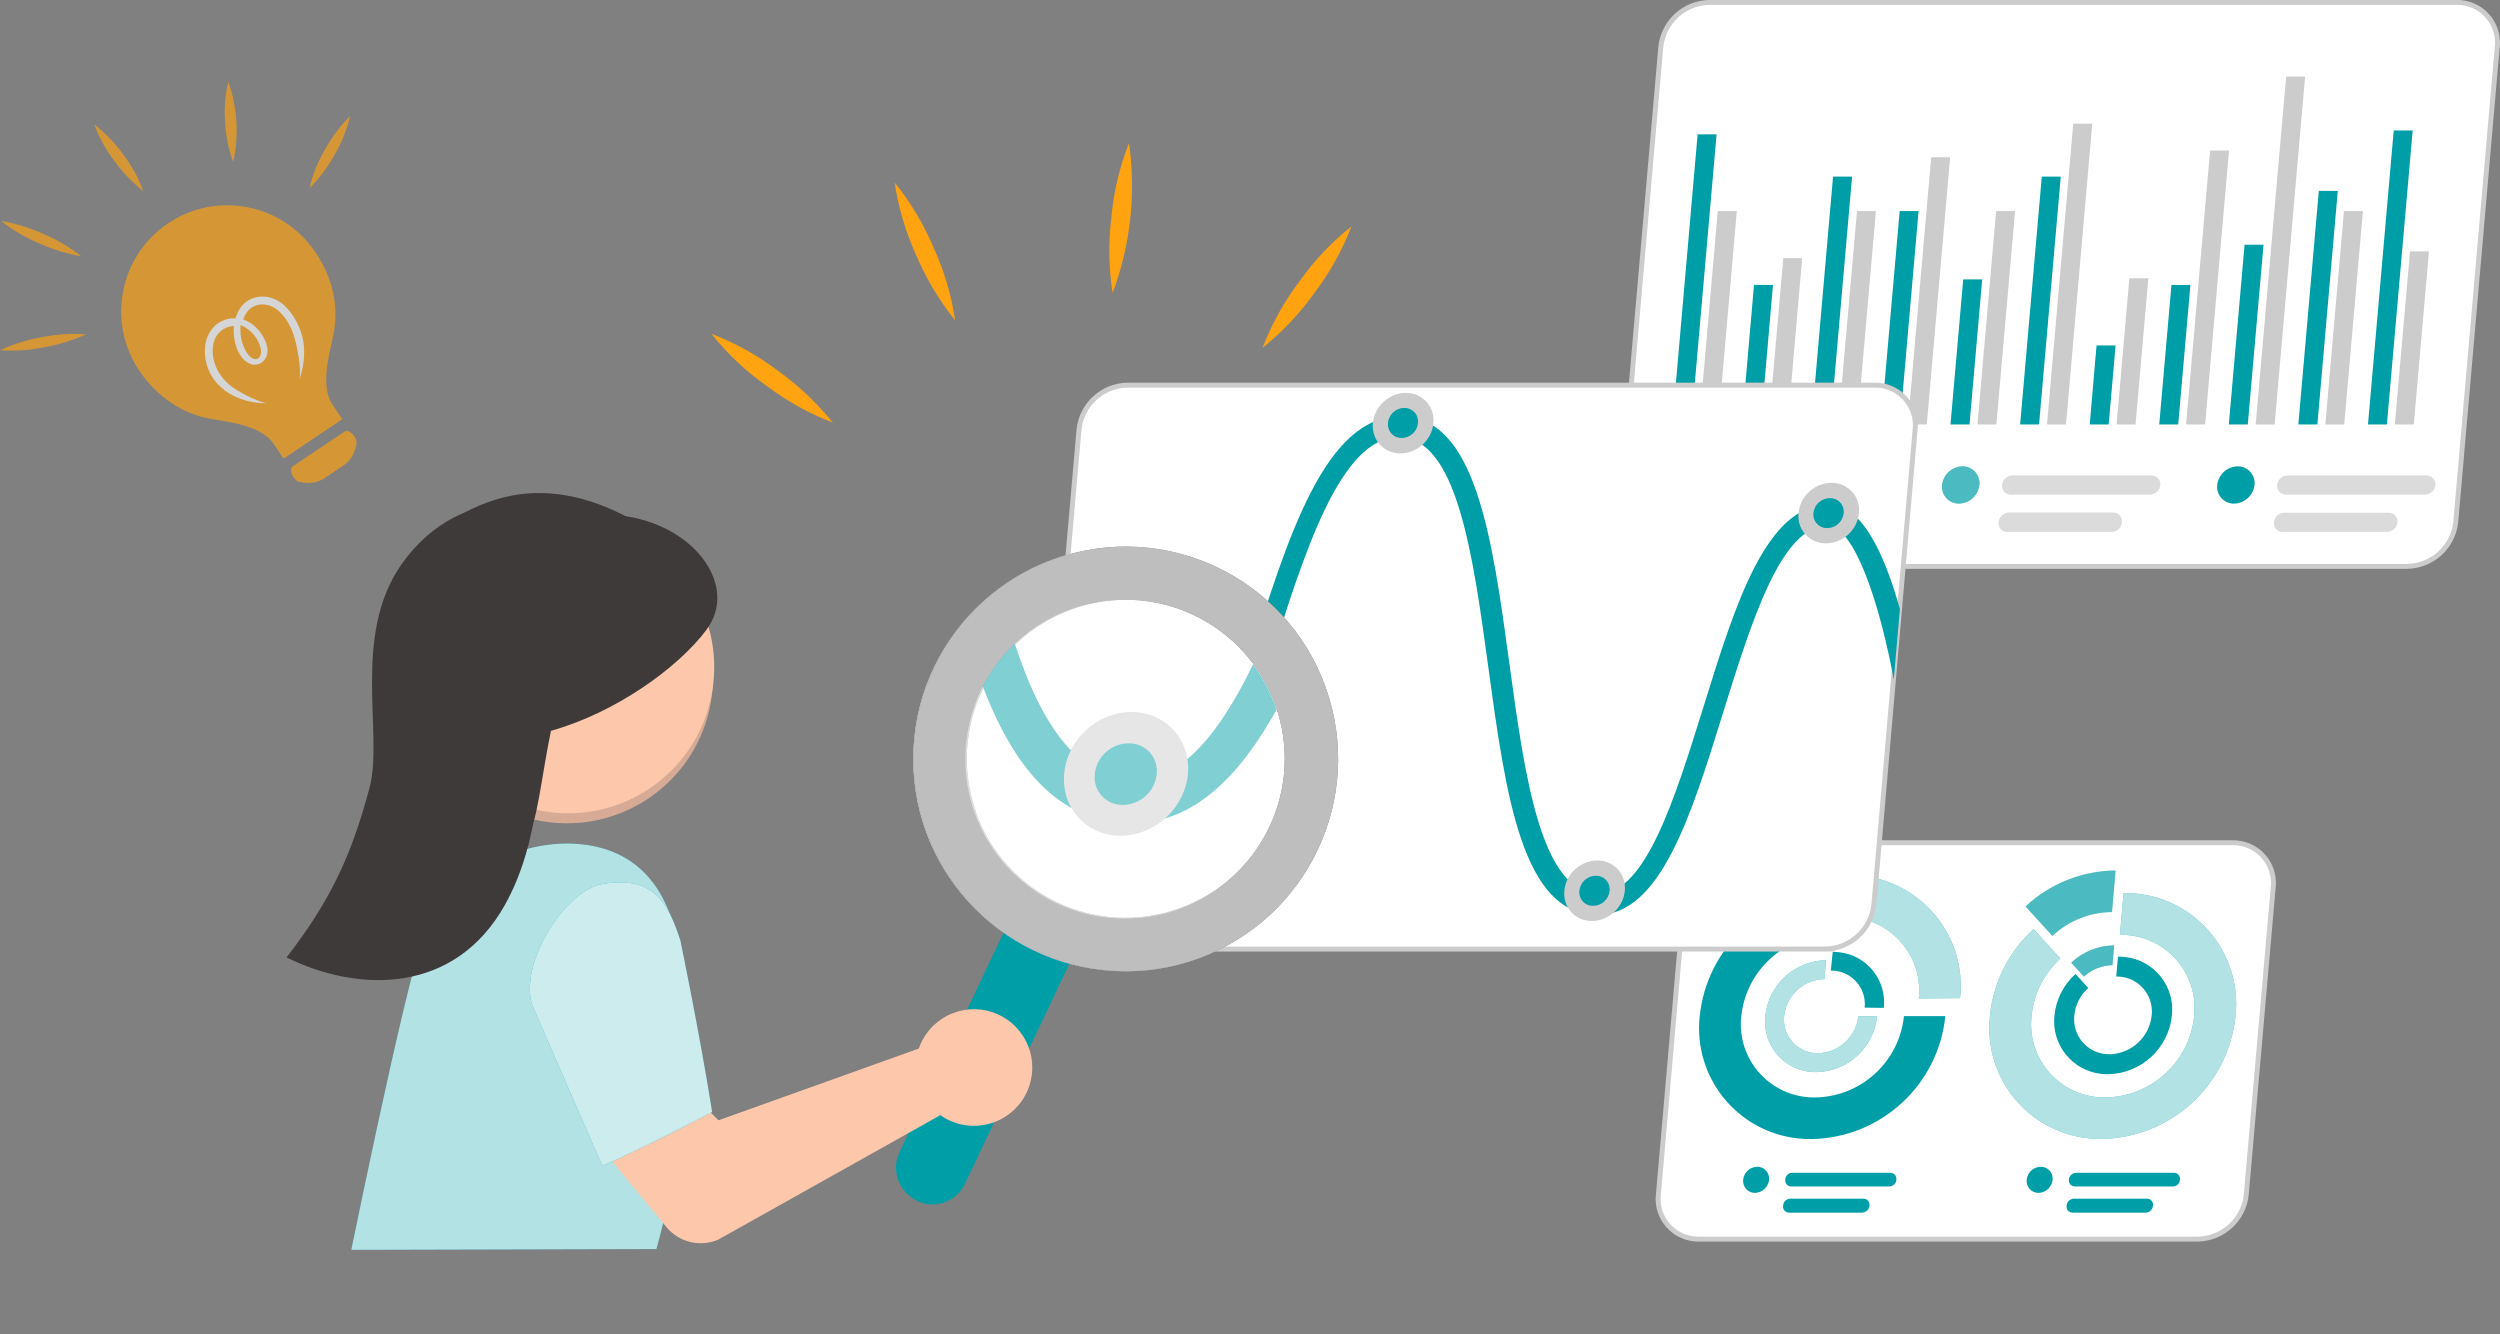 <?xml version="1.0" encoding="UTF-8"?>
<svg id="_レイヤー_2" data-name="レイヤー 2" xmlns="http://www.w3.org/2000/svg" xmlns:xlink="http://www.w3.org/1999/xlink" viewBox="0 0 380.84 203.29">
  <rect x="0" y="0" width="380.84" height="203.29" fill="#808080" stroke="none"/>
  <defs>
    <style>
      .cls-1 {
        fill: none;
      }

      .cls-2 {
        clip-path: url(#clippath);
      }

      .cls-3 {
        fill: #ffa310;
      }

      .cls-4, .cls-5, .cls-6, .cls-7, .cls-8, .cls-9, .cls-10, .cls-11, .cls-12, .cls-13 {
        fill: #fff;
      }

      .cls-14 {
        fill: #fcc7ab;
      }

      .cls-15 {
        fill: #009ea7;
      }

      .cls-16, .cls-17 {
        fill: #3e3a39;
      }

      .cls-17 {
        opacity: .2;
      }

      .cls-17, .cls-5, .cls-6, .cls-18, .cls-7, .cls-9 {
        isolation: isolate;
      }

      .cls-5 {
        opacity: .3;
      }

      .cls-19 {
        clip-path: url(#clippath-1);
      }

      .cls-6 {
        opacity: .7;
      }

      .cls-20, .cls-13 {
        opacity: .67;
      }

      .cls-18 {
        fill: #ccc;
      }

      .cls-8, .cls-9 {
        stroke: #ccc;
        stroke-miterlimit: 10;
        stroke-width: .75px;
      }

      .cls-10 {
        opacity: .5;
      }

      .cls-11 {
        opacity: .8;
      }

      .cls-12 {
        opacity: .7;
      }
    </style>
    <clipPath id="clippath">
      <polygon class="cls-1" points="167.13 190.1 3.17 190.53 50.73 57.66 189.7 105.22 167.13 190.1"/>
    </clipPath>
    <clipPath id="clippath-1">
      <circle class="cls-1" cx="171.34" cy="115.65" r="24.28"/>
    </clipPath>
  </defs>
  <g id="_10" data-name="10">
    <g>
      <g>
        <g id="freepik--Charts--inject-3">
          <path class="cls-8" d="m334.81,188.76h-75.99c-3.38.06-6.17-2.63-6.23-6,0-.26,0-.52.04-.78l4.09-46.8c.39-3.81,3.56-6.73,7.38-6.8h75.99c3.38-.06,6.18,2.63,6.24,6.01,0,.26,0,.52-.04.78l-4.1,46.79c-.38,3.81-3.56,6.73-7.38,6.8Z"/>
          <path class="cls-15" d="m290.04,154.79c-.71,6.95-6.5,12.27-13.48,12.39-6.17.11-11.26-4.79-11.37-10.96,0-.48.01-.96.07-1.43.74-6.93,6.51-12.23,13.48-12.38l.55-6.34c-10.55.19-19.29,8.23-20.36,18.72-1.02,9.27,5.67,17.61,14.94,18.63.7.08,1.4.11,2.11.1,10.55-.19,19.3-8.23,20.36-18.73h-6.3Z"/>
          <path class="cls-15" d="m298.59,152.05c1.02-9.27-5.67-17.61-14.94-18.63-.7-.08-1.4-.11-2.11-.1l-.55,6.39c6.17-.11,11.26,4.81,11.37,10.98,0,.47-.01.94-.06,1.41l6.3-.05Z"/>
          <path class="cls-6" d="m298.59,152.05c1.02-9.27-5.67-17.61-14.94-18.63-.7-.08-1.4-.11-2.11-.1l-.55,6.39c6.17-.11,11.26,4.81,11.37,10.98,0,.47-.01.94-.06,1.41l6.3-.05Z"/>
          <path class="cls-15" d="m283.08,154.79c-.32,3.16-2.96,5.59-6.14,5.65-2.81.05-5.13-2.2-5.18-5.01,0-.21,0-.43.03-.64.32-3.16,2.96-5.58,6.14-5.64l.25-2.88c-4.8.09-8.78,3.75-9.26,8.52-.47,4.22,2.58,8.01,6.79,8.48.32.04.65.05.97.05,4.8-.08,8.79-3.75,9.27-8.52h-2.88Z"/>
          <path class="cls-6" d="m283.08,154.79c-.32,3.16-2.96,5.59-6.14,5.65-2.81.05-5.13-2.2-5.18-5.01,0-.21,0-.43.03-.64.32-3.16,2.96-5.58,6.14-5.64l.25-2.88c-4.8.09-8.78,3.75-9.26,8.52-.47,4.22,2.58,8.01,6.79,8.48.32.04.65.05.97.05,4.8-.08,8.79-3.75,9.27-8.52h-2.88Z"/>
          <path class="cls-15" d="m286.97,153.54c.47-4.22-2.58-8.01-6.79-8.48-.33-.04-.66-.05-.99-.05l-.29,2.85c2.81-.05,5.13,2.2,5.18,5.01,0,.21,0,.42-.03.63l2.92.04Z"/>
          <path class="cls-15" d="m323.49,136.07l-.55,6.34c6.17-.11,11.26,4.79,11.37,10.96,0,.47-.01.95-.06,1.42-.71,6.94-6.49,12.27-13.47,12.39-6.16.12-11.25-4.78-11.37-10.94,0-.49.01-.97.07-1.46.32-3.36,1.89-6.49,4.39-8.76l-4.08-4.48c-3.79,3.43-6.16,8.15-6.65,13.23-1.02,9.27,5.67,17.61,14.94,18.63.7.08,1.4.11,2.11.1,10.55-.19,19.29-8.24,20.36-18.73,1.01-9.27-5.68-17.61-14.95-18.62-.7-.08-1.4-.11-2.09-.1Z"/>
          <path class="cls-6" d="m323.49,136.07l-.55,6.34c6.17-.11,11.26,4.79,11.37,10.96,0,.47-.01.95-.06,1.42-.71,6.94-6.49,12.27-13.47,12.39-6.16.12-11.25-4.78-11.37-10.94,0-.49.01-.97.07-1.46.32-3.36,1.89-6.49,4.39-8.76l-4.08-4.48c-3.79,3.43-6.16,8.15-6.65,13.23-1.02,9.27,5.67,17.61,14.94,18.63.7.08,1.4.11,2.11.1,10.55-.19,19.29-8.24,20.36-18.73,1.01-9.27-5.68-17.61-14.95-18.62-.7-.08-1.4-.11-2.09-.1Z"/>
          <path class="cls-15" d="m308.56,138.08l4.09,4.49c2.46-2.31,5.7-3.61,9.08-3.63h0l.55-6.33h0c-5.1.04-10,2-13.72,5.48Z"/>
          <path class="cls-5" d="m308.56,138.08l4.09,4.49c2.46-2.31,5.7-3.61,9.08-3.63h0l.55-6.33h0c-5.1.04-10,2-13.72,5.48Z"/>
          <path class="cls-15" d="m322.65,145.73l-.27,3.03c2.94-.06,5.38,2.28,5.43,5.22,0,.24,0,.47-.03.71-.34,3.3-3.08,5.83-6.39,5.91-2.94.06-5.37-2.28-5.43-5.22,0-.23,0-.46.03-.69.16-1.61.92-3.11,2.13-4.19l-1.95-2.13c-1.82,1.64-2.96,3.89-3.2,6.33-.49,4.42,2.7,8.4,7.12,8.89.35.04.69.05,1.04.05,5.04-.09,9.22-3.93,9.73-8.94.5-4.43-2.69-8.42-7.12-8.91-.36-.04-.73-.06-1.1-.05Z"/>
          <path class="cls-15" d="m315.51,146.65l1.95,2.13c1.18-1.1,2.73-1.72,4.35-1.74h0l.26-3.03h0c-2.44.03-4.77.97-6.55,2.63Z"/>
          <path class="cls-5" d="m315.51,146.65l1.95,2.13c1.18-1.1,2.73-1.72,4.35-1.74h0l.26-3.03h0c-2.44.03-4.77.97-6.55,2.63Z"/>
          <path class="cls-15" d="m267.37,181.72h0c-.99.02-1.81-.77-1.83-1.77,0-.07,0-.15,0-.22h0c.11-1.1,1.02-1.96,2.13-1.99h0c.99-.02,1.81.77,1.83,1.77,0,.07,0,.15,0,.22h0c-.12,1.1-1.02,1.95-2.13,1.99Z"/>
          <path class="cls-15" d="m287.81,180.74h-14.92c-.5.02-.92-.38-.93-.88,0-.04,0-.09,0-.13h0c0-.59.48-1.07,1.07-1.07h14.92c.5-.02.92.37.94.87,0,.07,0,.13-.01.2h0c-.03.57-.5,1.01-1.07,1.01Z"/>
          <path class="cls-15" d="m283.71,184.73h-11.15c-.51.01-.93-.39-.94-.89,0-.06,0-.12.01-.17h0c.03-.57.49-1.03,1.07-1.07h11.16c.51-.01.93.39.94.89,0,.06,0,.12-.01.17h0c-.04.58-.5,1.03-1.08,1.07Z"/>
          <path class="cls-15" d="m310.57,181.72h0c-.99.02-1.82-.76-1.84-1.76,0-.08,0-.16,0-.23h0c.11-1.1,1.02-1.96,2.13-1.99h0c.99-.02,1.81.77,1.83,1.77,0,.07,0,.15,0,.22h0c-.12,1.1-1.02,1.95-2.12,1.99Z"/>
          <path class="cls-15" d="m331.01,180.74h-14.92c-.51,0-.92-.39-.93-.9,0-.04,0-.07,0-.11h0c.03-.57.49-1.03,1.07-1.07h14.92c.5-.02.92.37.94.87,0,.07,0,.13-.01.2h0c-.03.57-.5,1.01-1.07,1.01Z"/>
          <path class="cls-15" d="m326.9,184.73h-11.15c-.51.01-.93-.39-.94-.89,0-.06,0-.12.01-.17h0c.03-.57.49-1.03,1.07-1.07h11.16c.51-.01.93.39.94.89,0,.06,0,.12-.01.17h0c-.04.58-.5,1.03-1.08,1.07Z"/>
        </g>
        <g id="freepik--graphic-2--inject-3">
          <path class="cls-15" d="m366.71,86.28h-113.83c-3.38.06-6.18-2.63-6.24-6.02,0-.26,0-.52.03-.77l6.33-72.32c.39-3.81,3.56-6.73,7.38-6.8h113.85c3.38-.06,6.17,2.64,6.23,6.03,0,.26,0,.52-.04.77l-6.32,72.36c-.41,3.79-3.58,6.68-7.4,6.75Z"/>
          <path class="cls-9" d="m366.71,86.28h-113.83c-3.38.06-6.18-2.63-6.24-6.02,0-.26,0-.52.03-.77l6.33-72.32c.39-3.81,3.56-6.73,7.38-6.8h113.85c3.38-.06,6.17,2.64,6.23,6.03,0,.26,0,.52-.04.77l-6.32,72.36c-.41,3.79-3.58,6.68-7.4,6.75Z"/>
          <polygon class="cls-15" points="257.63 64.66 254.75 64.66 258.61 20.46 261.5 20.46 257.63 64.66"/>
          <polygon class="cls-18" points="261.74 64.66 258.84 64.66 261.68 32.15 264.58 32.15 261.74 64.66"/>
          <polygon class="cls-15" points="268.24 64.66 265.35 64.66 267.2 43.41 270.09 43.41 268.24 64.66"/>
          <polygon class="cls-18" points="272.33 64.66 269.44 64.66 271.66 39.32 274.54 39.32 272.33 64.66"/>
          <polygon class="cls-15" points="278.84 64.66 275.94 64.66 279.24 26.9 282.14 26.9 278.84 64.66"/>
          <polygon class="cls-18" points="282.93 64.66 280.03 64.66 282.89 32.15 285.77 32.15 282.93 64.66"/>
          <polygon class="cls-15" points="289.43 64.66 286.54 64.66 289.39 32.15 292.27 32.15 289.43 64.66"/>
          <polygon class="cls-18" points="293.52 64.66 290.63 64.66 294.19 23.96 297.08 23.96 293.52 64.66"/>
          <polygon class="cls-15" points="300.03 64.66 297.13 64.66 299.07 42.56 301.96 42.56 300.03 64.66"/>
          <polygon class="cls-18" points="304.12 64.66 301.24 64.66 304.08 32.15 306.97 32.15 304.12 64.66"/>
          <polygon class="cls-15" points="310.62 64.66 307.74 64.66 311.04 26.9 313.93 26.9 310.62 64.66"/>
          <polygon class="cls-18" points="314.73 64.66 311.83 64.66 315.83 18.84 318.73 18.84 314.73 64.66"/>
          <polygon class="cls-15" points="321.23 64.66 318.34 64.66 319.38 52.63 322.28 52.63 321.23 64.66"/>
          <polygon class="cls-18" points="325.32 64.66 322.43 64.66 324.38 42.39 327.27 42.39 325.32 64.66"/>
          <polygon class="cls-15" points="331.82 64.66 328.93 64.66 330.79 43.41 333.68 43.41 331.82 64.66"/>
          <polygon class="cls-18" points="335.92 64.66 333.02 64.66 336.68 22.93 339.56 22.93 335.92 64.66"/>
          <polygon class="cls-15" points="342.42 64.66 339.53 64.66 341.93 37.28 344.82 37.28 342.42 64.66"/>
          <polygon class="cls-18" points="346.51 64.66 343.62 64.66 348.26 11.67 351.15 11.67 346.51 64.66"/>
          <polygon class="cls-15" points="353.02 64.66 350.12 64.66 353.24 29.08 356.13 29.08 353.02 64.66"/>
          <polygon class="cls-18" points="357.11 64.66 354.23 64.66 357.07 32.15 359.96 32.15 357.11 64.66"/>
          <polygon class="cls-15" points="363.61 64.66 360.73 64.66 364.65 19.87 367.54 19.87 363.61 64.66"/>
          <polygon class="cls-18" points="367.71 64.66 364.82 64.66 367.13 38.3 370.02 38.3 367.71 64.66"/>
          <path class="cls-18" d="m256.52,76.72h0c-1.41.03-2.58-1.09-2.61-2.5,0-.11,0-.22.01-.34h0c.18-1.59,1.49-2.8,3.09-2.85h0c1.41-.03,2.58,1.09,2.62,2.5,0,.12,0,.23-.02.35h0c-.18,1.58-1.5,2.79-3.09,2.83Z"/>
          <path class="cls-18" d="m285.6,75.33h-21.19c-.72.02-1.31-.55-1.33-1.27,0-.06,0-.11,0-.17h0c.09-.81.76-1.43,1.58-1.45h21.19c.72,0,1.32.57,1.33,1.29,0,.05,0,.1,0,.16h0c-.09.81-.76,1.43-1.58,1.44Z"/>
          <path class="cls-18" d="m279.79,81.02h-15.88c-.72.01-1.31-.56-1.32-1.28,0-.07,0-.14.01-.2h0c.08-.81.75-1.44,1.57-1.45h15.87c.72-.02,1.31.55,1.33,1.27,0,.06,0,.12,0,.18h0c-.07.82-.74,1.46-1.57,1.48Z"/>
          <path class="cls-5" d="m285.6,75.33h-21.19c-.72.02-1.31-.55-1.33-1.27,0-.06,0-.11,0-.17h0c.09-.81.76-1.43,1.58-1.45h21.19c.72,0,1.32.57,1.33,1.29,0,.05,0,.1,0,.16h0c-.09.81-.76,1.43-1.58,1.44Z"/>
          <path class="cls-5" d="m279.79,81.02h-15.88c-.72.01-1.31-.56-1.32-1.28,0-.07,0-.14.01-.2h0c.08-.81.75-1.44,1.57-1.45h15.87c.72-.02,1.31.55,1.33,1.27,0,.06,0,.12,0,.18h0c-.07.82-.74,1.46-1.57,1.48Z"/>
          <path class="cls-15" d="m298.44,76.72h0c-1.42.03-2.59-1.1-2.61-2.52,0-.1,0-.21.01-.31h0c.18-1.59,1.49-2.8,3.09-2.85h0c1.41-.03,2.58,1.09,2.62,2.5,0,.12,0,.23-.02.35h0c-.18,1.58-1.5,2.79-3.09,2.83Z"/>
          <path class="cls-5" d="m298.44,76.72h0c-1.42.03-2.59-1.1-2.61-2.52,0-.1,0-.21.01-.31h0c.18-1.59,1.49-2.8,3.09-2.85h0c1.41-.03,2.58,1.09,2.62,2.5,0,.12,0,.23-.02.35h0c-.18,1.58-1.5,2.79-3.09,2.83Z"/>
          <path class="cls-18" d="m327.51,75.33h-21.19c-.72.02-1.31-.55-1.33-1.27,0-.06,0-.11,0-.17h0c.09-.81.76-1.43,1.58-1.45h21.19c.72,0,1.32.57,1.33,1.29,0,.05,0,.1,0,.16h0c-.09.81-.76,1.43-1.58,1.44Z"/>
          <path class="cls-18" d="m321.69,81.02h-15.87c-.72.04-1.33-.52-1.36-1.23,0-.08,0-.17.01-.25h0c.08-.81.75-1.44,1.57-1.45h15.87c.72-.02,1.31.55,1.33,1.27,0,.06,0,.12,0,.18h0c-.06.81-.72,1.45-1.53,1.48Z"/>
          <path class="cls-5" d="m327.51,75.33h-21.19c-.72.02-1.31-.55-1.33-1.27,0-.06,0-.11,0-.17h0c.09-.81.76-1.43,1.58-1.45h21.19c.72,0,1.32.57,1.33,1.29,0,.05,0,.1,0,.16h0c-.09.81-.76,1.43-1.58,1.44Z"/>
          <path class="cls-5" d="m321.69,81.02h-15.87c-.72.04-1.33-.52-1.36-1.23,0-.08,0-.17.01-.25h0c.08-.81.75-1.44,1.57-1.45h15.87c.72-.02,1.31.55,1.33,1.27,0,.06,0,.12,0,.18h0c-.06.81-.72,1.45-1.53,1.48Z"/>
          <path class="cls-15" d="m340.35,76.72h0c-1.41.03-2.58-1.1-2.6-2.51,0-.11,0-.22.01-.32h0c.18-1.59,1.49-2.8,3.09-2.85h0c1.41-.03,2.58,1.1,2.61,2.51,0,.11,0,.22-.02.34h0c-.18,1.58-1.5,2.79-3.09,2.83Z"/>
          <path class="cls-18" d="m369.47,75.33h-21.25c-.71.02-1.3-.55-1.32-1.26,0-.06,0-.12,0-.18h0c.08-.81.75-1.44,1.57-1.45h21.19c.72,0,1.32.57,1.33,1.29,0,.05,0,.1,0,.16h0c-.08.79-.73,1.4-1.52,1.44Z"/>
          <path class="cls-18" d="m363.6,81.02h-15.87c-.72.02-1.31-.55-1.33-1.27,0-.06,0-.12,0-.18h0c.08-.81.75-1.44,1.57-1.45h15.88c.72-.03,1.32.52,1.36,1.24,0,.06,0,.12,0,.18h0c-.06.84-.77,1.49-1.61,1.48Z"/>
          <path class="cls-5" d="m369.47,75.33h-21.25c-.71.02-1.3-.55-1.32-1.26,0-.06,0-.12,0-.18h0c.08-.81.75-1.44,1.57-1.45h21.19c.72,0,1.32.57,1.33,1.29,0,.05,0,.1,0,.16h0c-.08.79-.73,1.4-1.52,1.44Z"/>
          <path class="cls-5" d="m363.6,81.02h-15.87c-.72.02-1.31-.55-1.33-1.27,0-.06,0-.12,0-.18h0c.08-.81.75-1.44,1.57-1.45h15.88c.72-.03,1.32.52,1.36,1.24,0,.06,0,.12,0,.18h0c-.06.84-.77,1.49-1.61,1.48Z"/>
        </g>
        <g id="freepik--graphic-1--inject-3">
          <path class="cls-15" d="m278.11,144.58h-113.86c-3.38.06-6.18-2.63-6.24-6.02,0-.26,0-.52.03-.77l6.33-72.33c.39-3.81,3.56-6.72,7.38-6.79h113.8c3.38-.06,6.17,2.63,6.23,6,0,.26,0,.52-.04.78l-6.28,72.37c-.41,3.78-3.57,6.67-7.37,6.75Z"/>
          <path class="cls-9" d="m278.11,144.58h-113.86c-3.38.06-6.18-2.63-6.24-6.02,0-.26,0-.52.03-.77l6.33-72.33c.39-3.81,3.56-6.72,7.38-6.79h113.8c3.38-.06,6.17,2.63,6.23,6,0,.26,0,.52-.04.78l-6.28,72.37c-.41,3.78-3.57,6.67-7.37,6.75Z"/>
          <path class="cls-15" d="m289.42,92.78c-2.21-7.96-5.69-15.93-10.76-15.93-9.59,0-14.25,15-19.18,30.9-4.35,13.96-8.84,28.39-15.86,28.39-8.9,0-11.34-17.85-13.69-35.11-2.64-19.34-5.14-37.61-16.6-37.61s-17.14,18.27-23.18,37.61c-5.38,17.26-10.93,35.11-19.84,35.11-4.16,0-8.02-12.3-10.06-23.23l-.93,10.66c2.22,7.9,5.68,15.75,10.71,15.75,11.47,0,17.16-18.27,23.18-37.61,5.33-17.25,10.94-35.11,19.84-35.11s11.34,17.86,13.69,35.16c2.64,19.34,5.14,37.61,16.6,37.61,9.59,0,14.25-15,19.18-30.9,4.35-13.96,8.84-28.39,15.87-28.39,4.19,0,8.09,12.47,10.1,23.44l.93-10.74Z"/>
          <ellipse class="cls-18" cx="213.75" cy="64.46" rx="4.82" ry="4.41" transform="translate(14.77 165.71) rotate(-43.75)"/>
          <ellipse class="cls-15" cx="213.73" cy="64.43" rx="2.39" ry="2.2" transform="translate(14.8 165.72) rotate(-43.76)"/>
          <ellipse class="cls-18" cx="242.91" cy="135.69" rx="4.82" ry="4.41" transform="translate(-26.39 205.65) rotate(-43.75)"/>
          <path class="cls-15" d="m245.2,135.7c-.13,1.28-1.19,2.27-2.48,2.29-1.13.05-2.09-.83-2.14-1.97,0-.11,0-.22.01-.32.13-1.28,1.19-2.27,2.48-2.29,1.13-.05,2.09.83,2.14,1.97,0,.11,0,.22-.01.32Z"/>
          <path class="cls-18" d="m283.19,78.16c-.26,2.58-2.41,4.57-5.01,4.61-2.29.04-4.19-1.78-4.23-4.08,0-.18,0-.36.02-.54.27-2.58,2.42-4.55,5.01-4.6,2.29-.04,4.19,1.78,4.23,4.08,0,.18,0,.35-.02.53Z"/>
          <path class="cls-15" d="m280.86,78.16c-.13,1.28-1.19,2.27-2.48,2.29-1.13.05-2.09-.83-2.14-1.97,0-.11,0-.22.01-.32.13-1.28,1.2-2.26,2.48-2.28,1.13-.05,2.09.83,2.14,1.97,0,.1,0,.21-.01.31Z"/>
          <path class="cls-18" d="m176.08,136.21c-.26,2.58-2.41,4.56-5.01,4.6-2.29.04-4.19-1.79-4.22-4.09,0-.17,0-.34.02-.51.26-2.58,2.41-4.57,5.01-4.61,2.29-.04,4.19,1.79,4.22,4.09,0,.18,0,.35-.02.53Z"/>
          <path class="cls-15" d="m173.76,136.21c-.13,1.28-1.21,2.26-2.49,2.28-1.14.04-2.1-.85-2.14-1.99,0-.1,0-.19,0-.29.13-1.28,1.2-2.27,2.49-2.29,1.14-.04,2.1.85,2.14,1.99,0,.1,0,.2-.01.3Z"/>
        </g>
      </g>
      <g>
        <path class="cls-3" d="m169.49,44.64c-.6-3.83-.66-7.73-.18-11.58.34-3.86,1.25-7.66,2.68-11.26,1.09,7.7.23,15.55-2.5,22.84Z"/>
        <path class="cls-3" d="m145.51,48.81c-2.42-3.02-4.42-6.36-5.93-9.92-1.61-3.52-2.72-7.25-3.29-11.08,2.43,3.02,4.42,6.36,5.93,9.92,1.61,3.52,2.72,7.25,3.29,11.08Z"/>
        <path class="cls-3" d="m126.88,64.39c-3.61-1.39-7.02-3.28-10.1-5.61-3.17-2.23-6-4.91-8.41-7.94,3.61,1.39,7.02,3.28,10.1,5.61,3.15,2.25,5.98,4.93,8.41,7.94Z"/>
        <path class="cls-3" d="m192.32,53c1.39-3.61,3.28-7.02,5.61-10.1,2.23-3.17,4.91-6,7.94-8.41-1.39,3.61-3.28,7.02-5.61,10.1-2.25,3.15-4.92,5.98-7.94,8.41Z"/>
      </g>
      <g>
        <g id="freepik--Glass--inject-22">
          <path class="cls-15" d="m139.67,182.88h0c-2.76-1.29-3.95-4.57-2.66-7.33,0-.01.01-.03.02-.04l17.13-36.14,10.02,4.76-17.14,36.12c-1.27,2.77-4.5,4.01-7.27,2.74-.04-.02-.08-.04-.1-.1Z"/>
          <circle class="cls-7" cx="171.46" cy="115.62" r="32.34"/>
          <path class="cls-16" d="m201.95,104.72c-6.02-16.82-24.53-25.57-41.34-19.56-16.82,6.02-25.57,24.53-19.56,41.34,6.02,16.82,24.53,25.57,41.34,19.56,16.81-6,25.57-24.49,19.57-41.3l-.02-.04Zm-53.25,19.05c-4.52-12.59,2.03-26.45,14.61-30.97,12.59-4.52,26.45,2.03,30.97,14.61,4.52,12.59-2.03,26.45-14.61,30.97h-.02c-12.58,4.54-26.46-1.99-30.98-14.58v-.02s.04-.02.04-.02Z"/>
          <path class="cls-13" d="m201.95,104.72c-6.02-16.82-24.53-25.57-41.34-19.56-16.82,6.02-25.57,24.53-19.56,41.34,6.02,16.82,24.53,25.57,41.34,19.56,16.81-6,25.57-24.49,19.57-41.3l-.02-.04Zm-53.25,19.05c-4.52-12.59,2.03-26.45,14.61-30.97,12.59-4.52,26.45,2.03,30.97,14.61,4.52,12.59-2.03,26.45-14.61,30.97h-.02c-12.58,4.54-26.46-1.99-30.98-14.58v-.02s.04-.02.04-.02Z"/>
        </g>
        <g class="cls-2">
          <path class="cls-15" d="m63.36,146.36c2.73-10.38,12.04-17.68,22.77-17.86,7.86-.03,16.09,3.64,17.61,18.42,1.77,17.99-.59,36.14-6.89,53.08l-45.95,3.29s8.13-40.94,12.46-56.93Z"/>
          <path class="cls-12" d="m63.36,146.36c2.73-10.38,12.04-17.68,22.77-17.86,7.86-.03,16.09,3.64,17.61,18.42,1.77,17.99-.59,36.14-6.89,53.08l-45.95,3.29s8.13-40.94,12.46-56.93Z"/>
          <path class="cls-14" d="m140.52,158.44c-.22.41-.4.85-.55,1.29l-30.51,10.93-7.23-7.18-12.27,9.5,11.57,13.96c1.92,2.32,5.14,3.09,7.9,1.89l33.82-18.95c4.01,2.83,9.55,1.87,12.38-2.14,2.83-4.01,1.87-9.55-2.14-12.38-4.01-2.83-9.55-1.87-12.38,2.14-.21.3-.4.61-.58.94h0Z"/>
          <g>
            <path class="cls-15" d="m103.68,143.35c-1.95-5.95-4.12-10.2-12.48-8.58-5.98,1.93-12.04,12.38-10.12,18.36l10.66,24.46c5.66-2.37,16.6-8.11,16.75-8.18-1.83-11.59-4.82-26.05-4.82-26.05Z"/>
            <path class="cls-11" d="m103.68,143.35c-1.95-5.95-4.12-10.2-12.48-8.58-5.98,1.93-12.04,12.38-10.12,18.36l10.66,24.46c5.66-2.37,16.6-8.11,16.75-8.18-1.83-11.59-4.82-26.05-4.82-26.05Z"/>
            <path class="cls-15" d="m85.57,179.78c-.06-.19.03.2,0,0h0Z"/>
          </g>
          <g>
            <circle class="cls-14" cx="86.36" cy="103.16" r="22.25" transform="translate(-33.25 164.75) rotate(-77.31)"/>
            <circle class="cls-17" cx="86.36" cy="103.16" r="22.25" transform="translate(-33.25 164.75) rotate(-77.31)"/>
            <circle class="cls-14" cx="86.56" cy="101.65" r="22.25" transform="translate(-31.63 163.76) rotate(-77.31)"/>
            <path class="cls-16" d="m95.35,78.65c-11.19-5.77-19.16-3.38-24.45-.63-5.25,2.72-3.31,8.58-6.32,13.66-2.7,4.35-4.13,9.37-4.12,14.5.26,7.29,4.06,13.99,10.18,17.96,2.38,1.61,7.2,3.94,9.79,2.7,1.3-.72,2.11-8.87,3.5-15.51,9.91-2.78,19.34-9.61,23.65-15.33,4.93-6.53-1.42-15.68-12.21-17.36Z"/>
            <path class="cls-16" d="m87.77,89.41c1.26-6.14-4.73-12.1-10.99-12.37s-12.05,3.82-15.64,8.96c-7.59,10.86-2.71,25.94-4.83,33.95-2.84,10.7-6.15,17.48-12.66,25.9,11.17,5.5,25.69,5.52,33.26-7.99,10.71-19.1,1.52-49.49,8.41-44.73l2.44-3.72Z"/>
          </g>
        </g>
      </g>
      <g class="cls-19">
        <g>
          <path class="cls-15" d="m191.89,99.08c-5.36,11.71-11.43,19.73-18.9,19.73-9.12,0-14.92-9.19-19.04-22.79-.09.07-.19.12-.27.19-.04.03-.11.09-.14.11-.1.08-.2.16-.3.24-.21.17-.41.35-.61.54-.4.37-.79.75-1.15,1.16-.18.2-.35.41-.52.62-.03.04-.05.06-.06.08-.01.02-.03.04-.05.07-.08.12-.17.24-.25.36-.29.44-.56.91-.78,1.4,0,.02-.06.14-.09.21-.02.07-.08.2-.08.22-.09.27-.17.55-.24.83-.05.21-.09.43-.12.65,0,.06-.03.24-.03.27,0,.11,0,.23-.01.34,4.86,13.41,11.89,22.09,23.18,22.09,10.17,0,17.62-8.26,23.85-20.74-1.06-2.05-2.75-3.84-4.38-5.59Z"/>
          <ellipse class="cls-18" cx="171.54" cy="117.89" rx="9.85" ry="9.03" transform="translate(-33.9 151.35) rotate(-43.75)"/>
          <path class="cls-15" d="m176.21,117.92c-.26,2.62-2.44,4.63-5.08,4.69-2.32.1-4.28-1.7-4.38-4.02,0-.22,0-.44.02-.66.26-2.62,2.44-4.63,5.08-4.69,2.32-.1,4.28,1.7,4.38,4.02,0,.22,0,.44-.02.66Z"/>
        </g>
      </g>
      <circle class="cls-10" cx="171.34" cy="115.65" r="24.28"/>
      <g class="cls-20">
        <path class="cls-3" d="m48.07,38.46c2.72,4.04,3.62,8.44,2.66,12.82-.68,3.1-1.9,7.63-.09,10.34l1.5,2.24-8.94,6.01-1.5-2.24c-1.83-2.73-6.5-3.31-9.6-3.83-4.29-.71-8.24-3.41-10.86-7.31l-.06-.08c-4.95-7.43-2.95-17.46,4.47-22.42,7.42-4.95,17.46-2.95,22.41,4.47Z"/>
        <path class="cls-3" d="m52.33,70.9l-2.9,1.95c-1.01.68-2.31.88-3.76.58-.44-.08-.92-.53-1.16-1.09-.26-.56-.23-1.1.09-1.3l7.89-5.3c.31-.21.82-.04,1.24.41.42.44.65,1.05.57,1.49-.27,1.46-.95,2.59-1.96,3.26Z"/>
        <path class="cls-4" d="m41.64,45.49c-1.82-.69-3.89-.23-5.02,1.41-.33.48-.57,1.02-.74,1.58-.76-.03-1.54.13-2.27.52-1.54.84-2.33,2.46-2.4,4.17-.09,1.95.63,3.91,1.94,5.33,2.92,3.13,7.38,2.92,7.38,2.92-1.55-.34-4.42-1.8-5.64-2.85-1.08-.94-1.89-2.13-2.27-3.52-.33-1.22-.34-2.6.28-3.73.55-.98,1.63-1.63,2.74-1.66-.12,1.1.02,2.23.38,3.24.34.95.93,1.97,1.87,2.43.75.38,1.65.28,2.25-.34,1.44-1.51.04-3.97-1.16-5.14-.56-.55-1.22-.94-1.92-1.17.07-.21.15-.42.25-.61.68-1.37,2.07-1.98,3.55-1.58,1.88.5,3.18,2.6,3.8,4.32.53,1.46,1.36,5.57.93,7.08,1.11-3.3.8-5.82.21-7.46-.7-1.95-2.13-4.18-4.16-4.94Zm-1.91,7.73c.09.53,0,1.34-.64,1.48-.81.17-1.5-.92-1.8-1.52-.53-1.09-.76-2.4-.64-3.66,1.53.58,2.82,2.13,3.08,3.7Z"/>
        <path class="cls-3" d="m35.53,24.66c-.73-1.95-1.14-3.99-1.23-6.06-.17-2.06-.01-4.14.48-6.16,1.39,3.94,1.64,8.14.75,12.22Zm-16.71-1.06c-1.23-1.73-2.73-3.29-4.45-4.65.71,1.96,1.72,3.81,3.01,5.51,1.24,1.73,2.74,3.29,4.45,4.65-.71-1.96-1.72-3.81-3.01-5.51Zm-12.15,12.06c-2.04-.94-4.23-1.61-6.49-2,1.71,1.37,3.64,2.5,5.72,3.38,2.04.94,4.23,1.61,6.49,2-1.72-1.35-3.64-2.49-5.72-3.38Zm-.18,15.68c-2.22.38-4.4,1.05-6.49,2,2.18.17,4.41.02,6.63-.42,2.22-.38,4.4-1.05,6.49-2-2.19-.15-4.41,0-6.63.42Zm44.52-27.83c1.07-1.84,1.86-3.8,2.32-5.83-1.55,1.55-2.85,3.29-3.86,5.16-1.07,1.84-1.86,3.8-2.32,5.83,1.54-1.56,2.84-3.29,3.86-5.16Z"/>
      </g>
    </g>
  </g>
</svg>